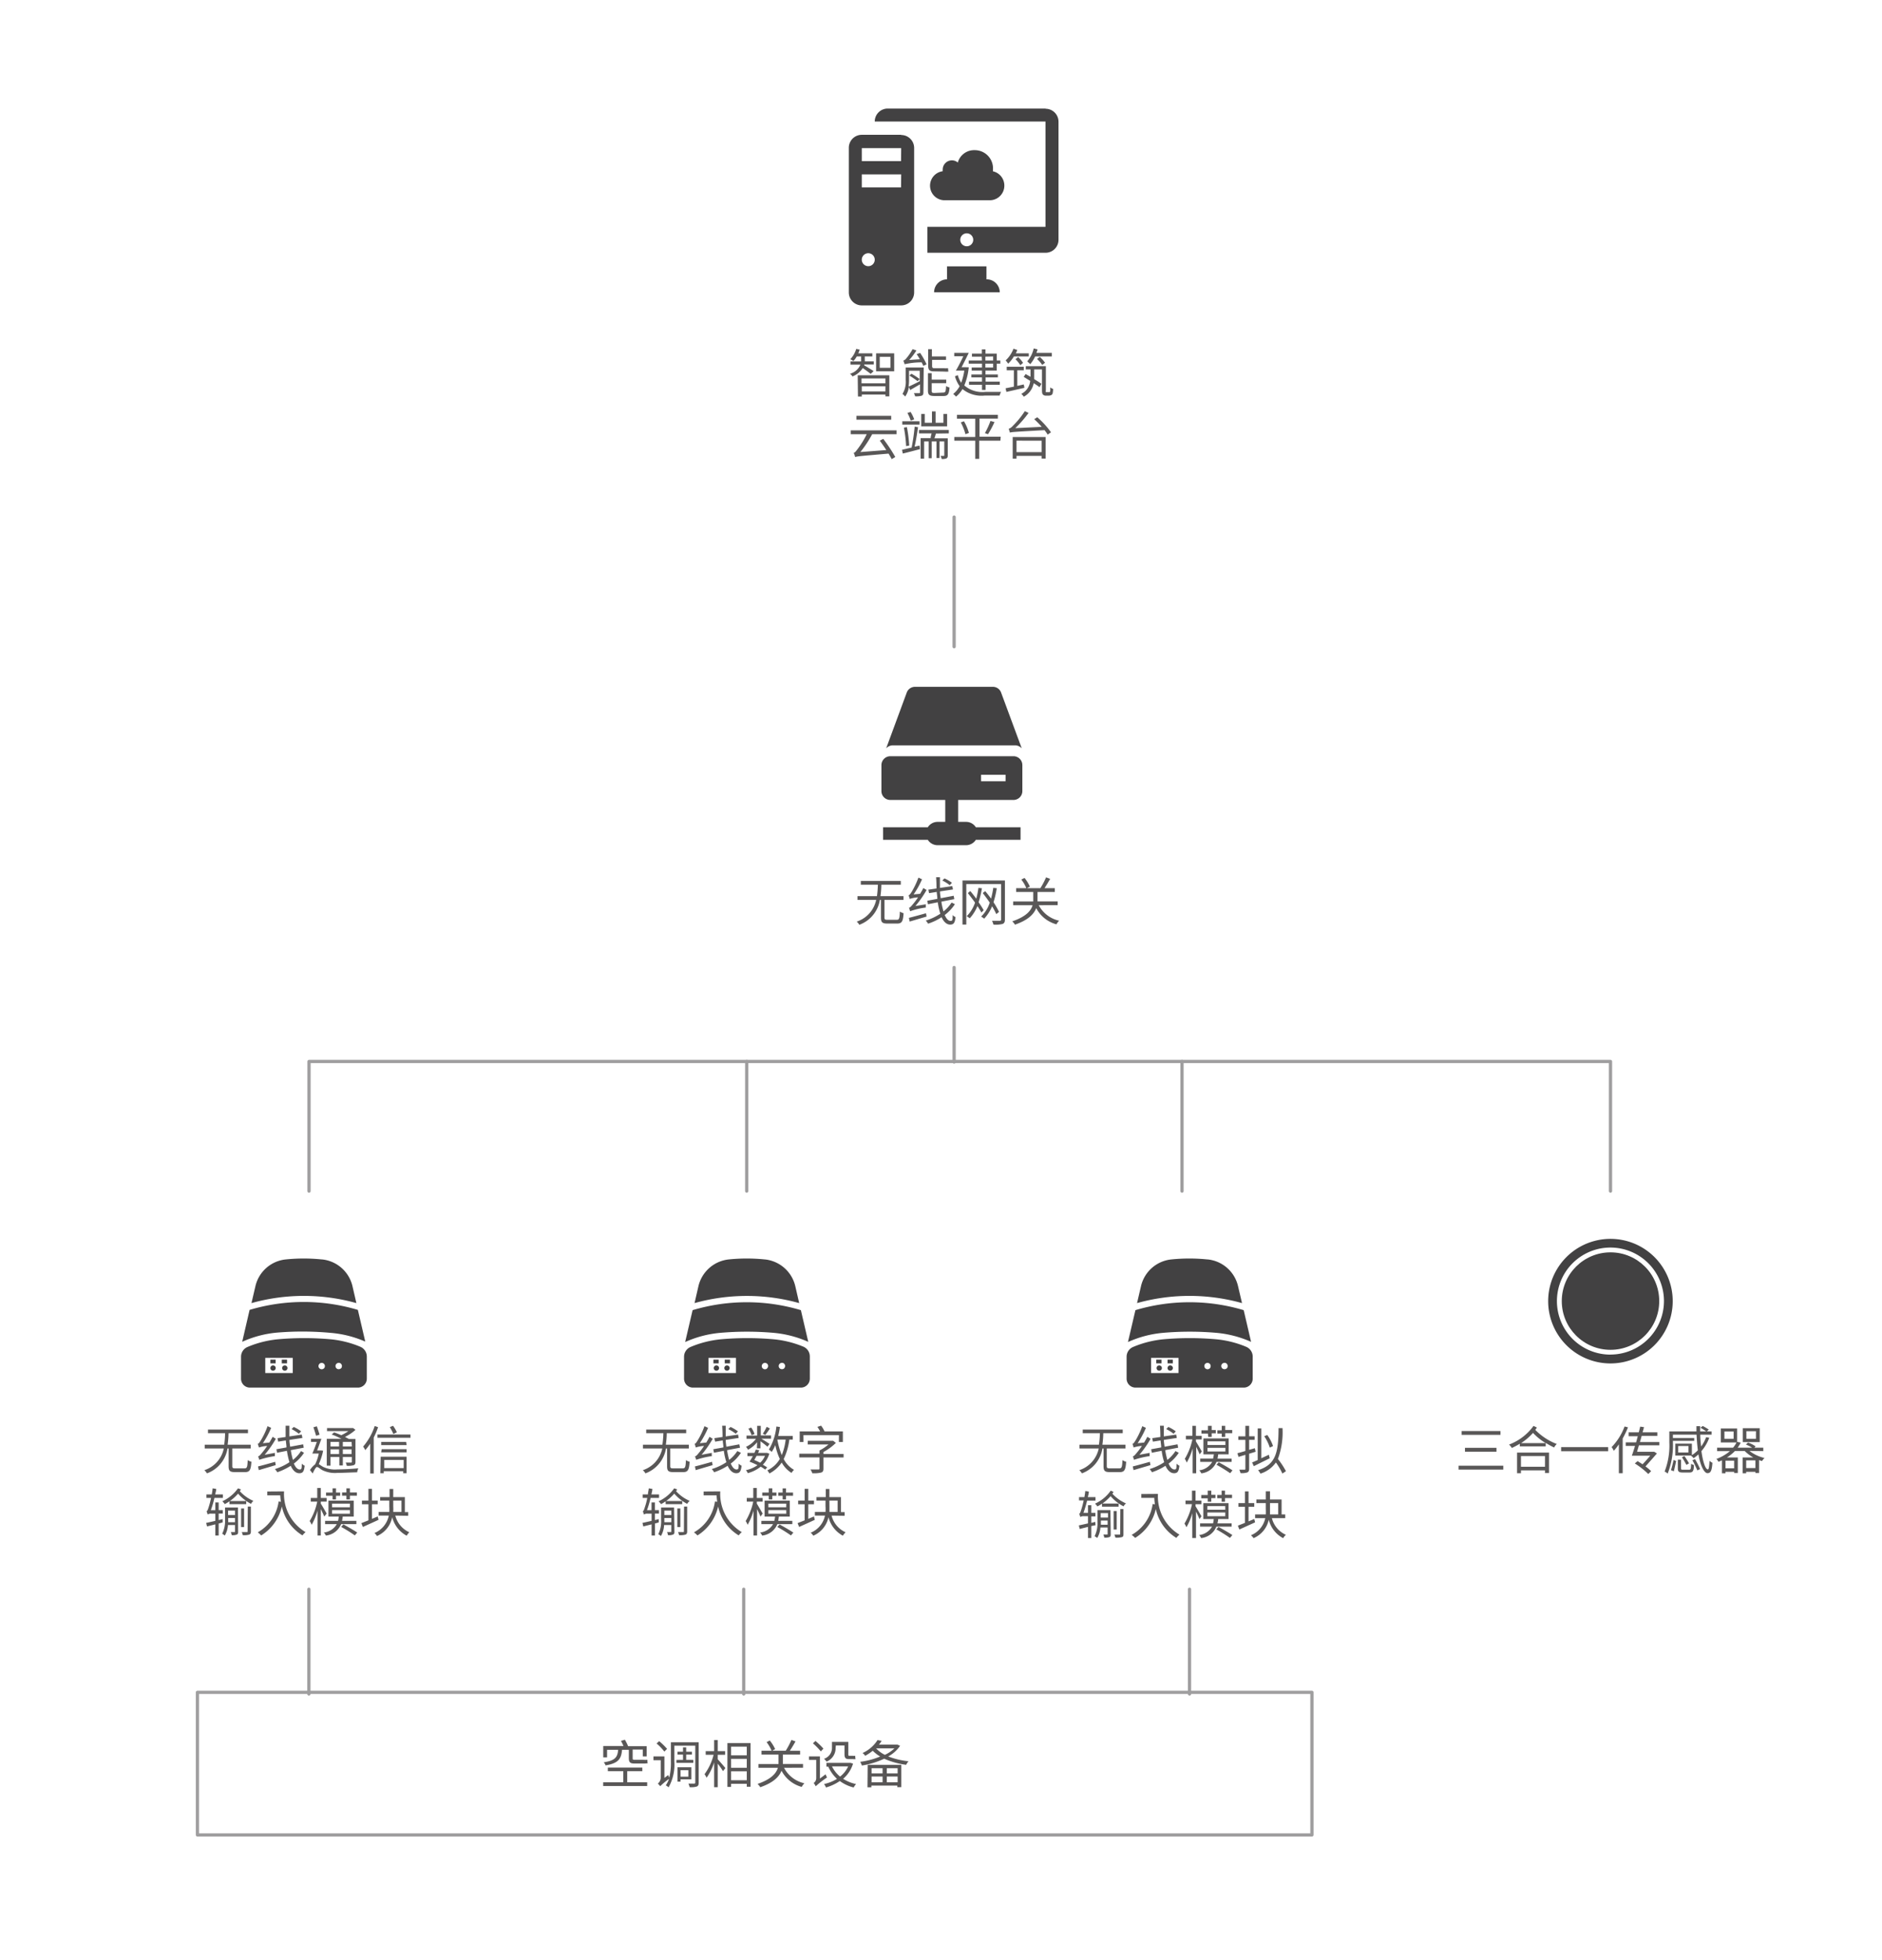 <svg xmlns="http://www.w3.org/2000/svg" viewBox="0 0 290.45 302.45"><defs><style>.cls-1,.cls-3{fill:none;}.cls-2{fill:#595757;}.cls-3{stroke:#9f9e9f;stroke-linecap:round;stroke-linejoin:round;stroke-width:0.5px;}.cls-4{fill:#424142;}</style></defs><title>轉_Smart air_setting_cn</title><g id="圖層_2" data-name="圖層 2"><g id="轉_Smart_air_setting_cn" data-name="轉_Smart air_setting_cn"><rect class="cls-1" width="290.45" height="302.45"/><path class="cls-2" d="M37.73,226.56c.39,0,.45-.18.5-1.27a1.94,1.94,0,0,0,.57.25c-.08,1.27-.26,1.6-1,1.6H36.28c-.82,0-1-.21-1-.92v-2.73h-.17a4.91,4.91,0,0,1-3.17,3.84,2.09,2.09,0,0,0-.4-.49,4.47,4.47,0,0,0,3-3.35H31.6v-.58h3a15.42,15.42,0,0,0,.14-1.77H32.1v-.57h6.17v.57h-3a13.46,13.46,0,0,1-.14,1.77h3.56v.58H35.85v2.73c0,.28.08.34.49.34Z"/><path class="cls-2" d="M42.43,224.17a4.16,4.16,0,0,0,0,.5,13.48,13.48,0,0,0-2.42.57,4.25,4.25,0,0,0-.18-.54c.17,0,.35-.22.59-.52a10.3,10.3,0,0,0,.81-1.08,4.9,4.9,0,0,0-1.27.24,4.22,4.22,0,0,0-.19-.57c.15,0,.28-.21.46-.49a11.8,11.8,0,0,0,1.06-2.23l.56.26a14.08,14.08,0,0,1-1.28,2.37l1-.1c.18-.3.35-.59.51-.89l.49.31a16,16,0,0,1-1.72,2.46Zm.12,1.89-2.61.77-.12-.57c.66-.15,1.66-.44,2.65-.71Zm4.37-1.9a6.49,6.49,0,0,1-1.57,1.66c.25.58.56.91.9.91s.3-.19.33-.9a1.36,1.36,0,0,0,.44.32c-.1.89-.28,1.16-.83,1.16s-1-.43-1.32-1.15a9.38,9.38,0,0,1-2.08,1,2.18,2.18,0,0,0-.37-.49,8.61,8.61,0,0,0,2.25-1.06,12.62,12.62,0,0,1-.39-1.76l-1.52.3-.1-.54,1.55-.28c0-.35-.07-.71-.1-1.08l-1.18.19-.1-.54,1.25-.18c0-.56,0-1.14,0-1.74h.58c0,.58,0,1.12,0,1.65l1.91-.28.1.52-2,.3c0,.37.07.72.11,1.05l2-.37.1.52-2,.38a11.51,11.51,0,0,0,.33,1.51,5.76,5.76,0,0,0,1.25-1.37Zm-.8-2.94A6.6,6.6,0,0,0,45,220.5l.33-.33a5.82,5.82,0,0,1,1.15.68Z"/><path class="cls-2" d="M49.87,223.84a9.85,9.85,0,0,1-.67,2.07c.16.08.35.24.65.41a4.19,4.19,0,0,0,2.23.4c1,0,2.32-.08,3.22-.17a2.21,2.21,0,0,0-.18.62c-.6,0-2.11.09-3.06.09a4.42,4.42,0,0,1-2.34-.44c-.32-.19-.62-.47-.8-.47s-.44.51-.67,1l-.41-.53a3.43,3.43,0,0,1,.8-.89,6.89,6.89,0,0,0,.56-1.66h-1c.22-.48.48-1.16.69-1.79H48V222H49.6c-.2.57-.45,1.24-.66,1.8h.55l.1,0Zm-1.09-2.31c-.09-.34-.27-.89-.41-1.31l.53-.15c.14.42.32.94.42,1.29ZM51,226.14h-.57V222h2.28c-.48-.23-1-.49-1.52-.66l.37-.33c.35.11.74.27,1.11.43a6.86,6.86,0,0,0,1.1-.63H50.47v-.47h3.91l.12,0,.36.28a7.07,7.07,0,0,1-1.62,1.09l.62.32h1v3.52c0,.29-.06.43-.27.52a3.2,3.2,0,0,1-1.08.09,1.48,1.48,0,0,0-.16-.49c.38,0,.72,0,.81,0s.14,0,.14-.14v-.73H52.91v1.31h-.54V224.8H51Zm0-3.66v.7h1.33v-.7Zm1.33,1.87v-.73H51v.73Zm1.93-1.87H52.91v.7H54.3Zm0,1.87v-.73H52.91v.73Z"/><path class="cls-2" d="M58.35,220.21a11,11,0,0,1-.67,1.58v5.56h-.55v-4.6a8.59,8.59,0,0,1-.76,1,2.67,2.67,0,0,0-.33-.55,9.3,9.3,0,0,0,1.79-3.18Zm5,1.13v.5H58.25v-.5Zm-4.6,3.42h4v2.55h-.53V227h-3v.31h-.52Zm4-1.79H58.83v-.49h3.85Zm-3.85.63h3.85v.49H58.83Zm.4,1.66v1.26h3v-1.26Zm1.41-4a7.22,7.22,0,0,0-.55-1.06l.5-.21a5.7,5.7,0,0,1,.59,1Z"/><path class="cls-2" d="M33.75,235.07v1.85h-.52V235.2l-1.28.32-.13-.55c.39-.07.88-.19,1.41-.31v-1.11h-.62a.89.89,0,0,0-.56.13,2.84,2.84,0,0,0-.18-.51c.13,0,.23-.29.34-.65a11.65,11.65,0,0,0,.36-1.4h-.71v-.54h.82c.06-.31.1-.62.14-.94l.55.09c0,.28-.1.56-.16.85H34.4v.54H33.09a15.3,15.3,0,0,1-.55,1.89h.69v-1.19h.52V233h.63v.54h-.63v1l.61-.15,0,.51Zm3,1.23c0,.25,0,.39-.21.48a1.79,1.79,0,0,1-.78.09,1.39,1.39,0,0,0-.14-.48h.56c.08,0,.09,0,.09-.09v-1H35.18a3.57,3.57,0,0,1-.49,1.63,1.91,1.91,0,0,0-.4-.28,4.46,4.46,0,0,0,.44-2.23V232.6h2Zm.44-6.49-.18.27a6.13,6.13,0,0,0,2.1,1.5,1.47,1.47,0,0,0-.37.46,6.91,6.91,0,0,1-2-1.58,6.84,6.84,0,0,1-1.26,1.14H38v.48H35.41v-.44a7,7,0,0,1-.72.44,2.22,2.22,0,0,0-.38-.44,6.1,6.1,0,0,0,2.42-2Zm-.92,5.06v-.65H35.22v.23c0,.14,0,.28,0,.42Zm-1.07-1.79v.68h1.07v-.68Zm2.47,2.53h-.46v-2.86h.46Zm.57-3.16h.48v3.83c0,.28-.06.42-.25.5a2.92,2.92,0,0,1-1,.09,2.46,2.46,0,0,0-.16-.48h.77c.11,0,.13,0,.13-.13Z"/><path class="cls-2" d="M43.84,230.11a6.83,6.83,0,0,0,3.32,6.29,2.53,2.53,0,0,0-.48.5,6.89,6.89,0,0,1-3.18-4.46,7.1,7.1,0,0,1-3.19,4.47,4.16,4.16,0,0,0-.53-.48A6.45,6.45,0,0,0,43,231.67l.36.05a10.19,10.19,0,0,1-.11-1h-2v-.59Z"/><path class="cls-2" d="M50.05,234c-.11-.26-.33-.75-.54-1.16v4.08H49v-3.83a9.89,9.89,0,0,1-.9,2.18,2.67,2.67,0,0,0-.31-.58,9.3,9.3,0,0,0,1.17-3h-1v-.56h1v-1.54h.55v1.54h.9v.56h-.9V232c.21.32.77,1.29.9,1.53Zm2.6,1.16a2.88,2.88,0,0,1-2.36,1.77,1.42,1.42,0,0,0-.31-.47,2.64,2.64,0,0,0,2-1.3H50.17v-.5h2a4.33,4.33,0,0,0,.11-.66H50.69v-2.46h3.9V234h-1.7a6.53,6.53,0,0,1-.1.66H55v.5Zm-1.33-4.37h-1v-.5h1v-.65h.54v.65h.64v.5h-.64v.56h-.54Zm-.07,1.77H54V232H51.25Zm0,1H54V233H51.25ZM53,235.21c.69.37,1.64.92,2.13,1.25l-.37.44a23.46,23.46,0,0,0-2.11-1.31Zm.46-4.43h-.67v-.5h.67v-.64H54v.64h1.08v.5H54v.57h-.54Z"/><path class="cls-2" d="M58.42,234.5c-.83.39-1.73.79-2.42,1.1l-.23-.59,1.09-.43V232.1h-1v-.57h1v-1.81h.55v1.81h.88v.57h-.88v2.25l.88-.37Zm2.59-.65a3.86,3.86,0,0,0,2.16,2.57,3,3,0,0,0-.41.53,4.48,4.48,0,0,1-2.23-2.86A4,4,0,0,1,58.18,237a1.6,1.6,0,0,0-.4-.46A3.69,3.69,0,0,0,60,233.85H58.43v-.57h1.65a8.19,8.19,0,0,0,0-.87v-.88H58.67V231h1.45v-1.26h.57V231h1.79v2.31H63v.57Zm-.32-1.44a8.19,8.19,0,0,1,0,.87h1.27v-1.75H60.69Z"/><path class="cls-2" d="M105.35,226.56c.4,0,.46-.18.51-1.27a1.83,1.83,0,0,0,.57.25c-.08,1.27-.27,1.6-1,1.6h-1.48c-.83,0-1-.21-1-.92v-2.73h-.17a4.94,4.94,0,0,1-3.17,3.84,2.09,2.09,0,0,0-.4-.49,4.5,4.5,0,0,0,3-3.35H99.23v-.58h3a15.46,15.46,0,0,0,.15-1.77H99.73v-.57h6.17v.57h-3c0,.57-.06,1.18-.14,1.77h3.55v.58h-2.87v2.73c0,.28.08.34.48.34Z"/><path class="cls-2" d="M109.86,224.17a2.09,2.09,0,0,0,0,.5,13.48,13.48,0,0,0-2.42.57,3.21,3.21,0,0,0-.19-.54c.17,0,.36-.22.6-.52a9.29,9.29,0,0,0,.8-1.08,4.9,4.9,0,0,0-1.27.24,4.09,4.09,0,0,0-.18-.57c.14,0,.28-.21.45-.49a11.66,11.66,0,0,0,1.07-2.23l.56.26a14.83,14.83,0,0,1-1.28,2.37l1-.1c.18-.3.35-.59.5-.89l.5.31a17.57,17.57,0,0,1-1.72,2.46Zm.12,1.89-2.61.77-.12-.57c.65-.15,1.66-.44,2.64-.71Zm4.37-1.9a6.49,6.49,0,0,1-1.57,1.66c.25.58.55.91.89.91s.31-.19.34-.9a1.26,1.26,0,0,0,.44.32c-.1.89-.29,1.16-.83,1.16s-1-.43-1.32-1.15a9.24,9.24,0,0,1-2.09,1,1.92,1.92,0,0,0-.37-.49,8.53,8.53,0,0,0,2.26-1.06,10.28,10.28,0,0,1-.39-1.76l-1.52.3-.11-.54,1.56-.28c0-.35-.08-.71-.1-1.08l-1.18.19-.11-.54,1.26-.18q0-.84-.06-1.74H112c0,.58,0,1.12,0,1.65l1.91-.28.09.52-2,.3c0,.37.06.72.1,1.05l2-.37.11.52-2,.38a13.56,13.56,0,0,0,.32,1.51,5.6,5.6,0,0,0,1.26-1.37Zm-.8-2.94a6.72,6.72,0,0,0-1.15-.72l.34-.33a6.13,6.13,0,0,1,1.15.68Z"/><path class="cls-2" d="M116.85,222.52a4.91,4.91,0,0,1-1.4,1.17,2.65,2.65,0,0,0-.32-.45,4.07,4.07,0,0,0,1.54-1.24h-1.46v-.5h1.64V220h.56v1.48H119v.5h-1.51c.4.23,1.09.68,1.27.81l-.32.43c-.2-.18-.69-.57-1.07-.84v1.09h-.56Zm1.24,4.23a5.52,5.52,0,0,0-.69-.45,5.37,5.37,0,0,1-2,1,1.58,1.58,0,0,0-.28-.46,4.82,4.82,0,0,0,1.78-.77,13.26,13.26,0,0,0-1.23-.55,6.58,6.58,0,0,0,.51-.85h-.83v-.5h1.08a3.66,3.66,0,0,0,.21-.51l.53.1c-.06.13-.11.27-.17.41h1.3l.09,0,.34.13a4.27,4.27,0,0,1-1,1.7c.25.14.49.29.67.41ZM116,221.44a4.43,4.43,0,0,0-.5-1l.43-.18a3.84,3.84,0,0,1,.52,1Zm.76,3.19c-.12.23-.24.45-.35.64.3.12.62.28.91.42a3.11,3.11,0,0,0,.74-1.06Zm2.06-4.23a10.5,10.5,0,0,1-.71,1l-.39-.18a6.64,6.64,0,0,0,.6-1.07Zm3,1.72a9.77,9.77,0,0,1-.87,3,4.08,4.08,0,0,0,1.59,1.67,2.5,2.5,0,0,0-.39.47,4.39,4.39,0,0,1-1.51-1.6,5.21,5.21,0,0,1-1.9,1.69,2.67,2.67,0,0,0-.32-.48,4.41,4.41,0,0,0,1.93-1.76,9.77,9.77,0,0,1-.7-2.14,6.07,6.07,0,0,1-.55,1.05,3.13,3.13,0,0,0-.44-.36,8.59,8.59,0,0,0,1.16-3.56l.55.08c-.07.47-.16.94-.27,1.38h2.25v.56Zm-1.85,0a11.73,11.73,0,0,0,.68,2.39,9,9,0,0,0,.6-2.39Z"/><path class="cls-2" d="M130.19,224.88h-3.11v1.71c0,.36-.08.53-.36.62a4.68,4.68,0,0,1-1.36.1,2.38,2.38,0,0,0-.28-.58c.55,0,1.06,0,1.2,0s.19,0,.19-.15v-1.71h-3.12v-.57h3.12v-.5a6.62,6.62,0,0,0,1.39-.93h-3.2v-.56h3.8l.13,0,.41.32a8.43,8.43,0,0,1-1.92,1.41v.3h3.11ZM124,222.49h-.58v-1.63h3.15a6.17,6.17,0,0,0-.42-.7l.57-.19a4.17,4.17,0,0,1,.53.89h2.83v1.63h-.61v-1.06H124Z"/><path class="cls-2" d="M101.08,235.07v1.85h-.52V235.2l-1.28.32-.13-.55c.38-.07.87-.19,1.41-.31v-1.11h-.63a.94.94,0,0,0-.56.13,2.77,2.77,0,0,0-.17-.51c.13,0,.22-.29.33-.65a8.69,8.69,0,0,0,.36-1.4h-.71v-.54H100c0-.31.1-.62.13-.94l.55.09c0,.28-.09.56-.15.85h1.18v.54h-1.3a17.19,17.19,0,0,1-.56,1.89h.7v-1.19h.52V233h.63v.54h-.63v1l.6-.15,0,.51Zm3,1.23c0,.25,0,.39-.22.48a1.74,1.74,0,0,1-.77.09,1.41,1.41,0,0,0-.15-.48h.56c.08,0,.1,0,.1-.09v-1h-1.11A3.7,3.7,0,0,1,102,237a2,2,0,0,0-.41-.28,4.36,4.36,0,0,0,.44-2.23V232.6h2Zm.44-6.49c-.06.08-.12.18-.18.27a6.13,6.13,0,0,0,2.1,1.5,1.38,1.38,0,0,0-.38.46,6.74,6.74,0,0,1-2-1.58,7.18,7.18,0,0,1-1.26,1.14h2.49v.48h-2.56v-.44a5.93,5.93,0,0,1-.71.44,3.16,3.16,0,0,0-.38-.44,6,6,0,0,0,2.41-2Zm-.92,5.06v-.65h-1.07v.23c0,.14,0,.28,0,.42Zm-1.07-1.79v.68h1.07v-.68Zm2.47,2.53h-.47v-2.86H105Zm.57-3.16h.48v3.83c0,.28-.06.42-.25.5a3,3,0,0,1-1,.09,1.93,1.93,0,0,0-.16-.48h.78c.1,0,.13,0,.13-.13Z"/><path class="cls-2" d="M111.16,230.11a6.85,6.85,0,0,0,3.32,6.29,3.27,3.27,0,0,0-.48.5,6.9,6.9,0,0,1-3.17-4.46,7.1,7.1,0,0,1-3.19,4.47,4.28,4.28,0,0,0-.54-.48,6.46,6.46,0,0,0,3.24-4.76l.35.05a10,10,0,0,1-.1-1h-2v-.59Z"/><path class="cls-2" d="M117.37,234c-.1-.26-.33-.75-.53-1.16v4.08h-.55v-3.83a9.41,9.41,0,0,1-.91,2.18,2.65,2.65,0,0,0-.3-.58,9.79,9.79,0,0,0,1.17-3h-1v-.56h1v-1.54h.55v1.54h.89v.56h-.89V232c.2.32.76,1.29.9,1.53Zm2.6,1.16a2.85,2.85,0,0,1-2.35,1.77,1.6,1.6,0,0,0-.31-.47,2.66,2.66,0,0,0,2-1.3H117.5v-.5h2a6,6,0,0,0,.12-.66H118v-2.46h3.89V234h-1.69a6.53,6.53,0,0,1-.1.66h2.18v.5Zm-1.33-4.37h-1v-.5h1v-.65h.55v.65h.64v.5h-.64v.56h-.55Zm-.06,1.77h2.76V232h-2.76Zm0,1h2.76V233h-2.76Zm1.74,1.66c.69.37,1.63.92,2.12,1.25l-.37.44a22.12,22.12,0,0,0-2.11-1.31Zm.46-4.43h-.67v-.5h.67v-.64h.53v.64h1.08v.5h-1.08v.57h-.53Z"/><path class="cls-2" d="M125.75,234.5c-.83.39-1.74.79-2.42,1.1l-.24-.59,1.09-.43V232.1h-1v-.57h1v-1.81h.56v1.81h.88v.57h-.88v2.25l.88-.37Zm2.59-.65a3.83,3.83,0,0,0,2.16,2.57,3.06,3.06,0,0,0-.42.53,4.5,4.5,0,0,1-2.22-2.86,4,4,0,0,1-2.35,2.86,1.6,1.6,0,0,0-.4-.46,3.65,3.65,0,0,0,2.21-2.64h-1.56v-.57h1.64a6.19,6.19,0,0,0,0-.87v-.88H126V231h1.44v-1.26H128V231h1.79v2.31h.56v.57Zm-.33-1.44q0,.45,0,.87h1.26v-1.75H128Z"/><path class="cls-2" d="M232,226.15v.6H225.1v-.6Zm-.43-5.35v.59h-6v-.59Zm-.62,2.59v.6h-4.86v-.6Z"/><path class="cls-2" d="M237.19,220.26c-.08.13-.16.24-.25.36a9.23,9.23,0,0,0,3.32,2.18,1.8,1.8,0,0,0-.41.54,12.39,12.39,0,0,1-1.3-.71v.54h-4v-.41a10.35,10.35,0,0,1-1.23.65,2.29,2.29,0,0,0-.43-.52,8.25,8.25,0,0,0,3.78-2.88Zm-3.06,3.87h4.93v3.15h-.62v-.41h-3.71v.44h-.6Zm.6.53v1.65h3.71v-1.65Zm3.81-2a9.34,9.34,0,0,1-1.95-1.57,9.25,9.25,0,0,1-1.83,1.57Z"/><path class="cls-2" d="M248.19,223.28v.64h-7.26v-.64Z"/><path class="cls-2" d="M251.25,220.23a14.23,14.23,0,0,1-.82,1.72v5.36h-.59v-4.46a8.42,8.42,0,0,1-.78,1,3.42,3.42,0,0,0-.34-.57,9.09,9.09,0,0,0,2-3.18Zm1.69,2.77c-.11.34-.2.67-.29,1h2.56l.09,0,.41.26c-.48.56-1.15,1.31-1.76,2a7.2,7.2,0,0,1,.87.73l-.44.44a12.25,12.25,0,0,0-2.08-1.63l.43-.36.77.49c.41-.44.84-.91,1.18-1.32h-2.84c.15-.41.32-.94.49-1.51H250.9v-.55h1.6c.09-.31.17-.64.26-.95h-1.41V221h1.56c.08-.3.16-.6.22-.88l.59.08c-.06.25-.14.53-.22.8h2.28v.55h-2.42c-.09.32-.17.64-.27.95h3V223Z"/><path class="cls-2" d="M263.79,221.84a6.59,6.59,0,0,1-1.21,2.06c.24,1.69.62,2.82,1,2.82.13,0,.21-.41.25-1.33a1.65,1.65,0,0,0,.45.31c-.09,1.22-.26,1.6-.77,1.6s-1.1-1.18-1.39-2.9a6,6,0,0,1-.74.59,3.38,3.38,0,0,0-.43-.41l.06,0h-2.46v-1.83h2.56v1.77a5.85,5.85,0,0,0,.92-.74c-.09-.76-.16-1.57-.2-2.42h-3.65v.51h3.29v.44h-3.29v.24a11.88,11.88,0,0,1-.81,4.82,1.63,1.63,0,0,0-.47-.32,11,11,0,0,0,.73-4.5v-1.69h4.18c0-.26,0-.54,0-.81h.58c0,.27,0,.55,0,.81h.94c-.22-.16-.6-.4-.9-.57l.35-.27a7.78,7.78,0,0,1,.94.56l-.32.28h.75v.5h-1.75c0,.64.07,1.26.14,1.83a6.22,6.22,0,0,0,.77-1.44Zm-5.91,5a14.45,14.45,0,0,0,.4-1.57l.4.15c-.09.44-.24,1.14-.36,1.59Zm2.8-.07c.24,0,.29-.11.31-.92a1.18,1.18,0,0,0,.43.19c0,.94-.19,1.16-.68,1.16h-1.05c-.59,0-.75-.14-.75-.65v-1.33h.49v1.33c0,.19.05.22.32.22Zm-.1-3.66H259v1h1.57Zm-.32,2.91a13.11,13.11,0,0,0-.69-1.18l.39-.18a12.48,12.48,0,0,1,.71,1.13Zm1.34-.88a15.94,15.94,0,0,1,.78,1.53l-.43.2a16.92,16.92,0,0,0-.76-1.57Z"/><path class="cls-2" d="M270,223.87a6,6,0,0,0,2.31,1.09,2.32,2.32,0,0,0-.37.47,4.11,4.11,0,0,1-.46-.15v2h-.57v-.19h-1.42v.23h-.55v-2.44h1.65a6,6,0,0,1-1.33-1h-1.5a6.48,6.48,0,0,1-1.25,1h1.69v2.4h-.57v-.19h-1.33v.23h-.55v-2c-.18.08-.35.16-.54.23a1.38,1.38,0,0,0-.32-.44,6.93,6.93,0,0,0,2.09-1.21H265v-.53h2.46a3.57,3.57,0,0,0,.54-.81h-2.43v-2.15h2.52v2.06l.56.12a5.48,5.48,0,0,1-.48.78h2.23a4.7,4.7,0,0,0-.95-.48l.32-.31a4.27,4.27,0,0,1,1.17.59l-.19.2h1.38v.53Zm-2.45-3h-1.42V222h1.42Zm.08,4.5h-1.33v1.18h1.33Zm3.95-2.86h-2.61v-2.15h2.61Zm-.67,4v-1.18h-1.42v1.18Zm.09-5.68h-1.48V222H271Z"/><path class="cls-2" d="M96.8,275h3.08v.57H93.09V275h3.1v-1.71H93.81v-.56h5.32v.56H96.8Zm-3.11-3.85H93.1V269.4h3.12a6.45,6.45,0,0,0-.39-.79l.61-.18a8.15,8.15,0,0,1,.5,1H99.8V271h-.6v-1.05H97.64v1.28c0,.22,0,.3.26.3h1.37a4.31,4.31,0,0,0,.64,0c0,.16,0,.39.06.52a3.09,3.09,0,0,1-.67.05H97.89c-.66,0-.84-.21-.84-.84v-1.27H96c-.12,1.41-.57,2.07-2.54,2.4a1.67,1.67,0,0,0-.28-.48c1.76-.26,2.12-.78,2.22-1.92H93.69Z"/><path class="cls-2" d="M107.83,275.06c0,.33-.07.49-.28.59a3.06,3.06,0,0,1-1.12.1,2.4,2.4,0,0,0-.19-.55c.41,0,.79,0,.9,0s.16-.05.16-.17v-5.68h-3.23v2.43a7.14,7.14,0,0,1-.89,4,1.8,1.8,0,0,0-.43-.31,4.34,4.34,0,0,0,.5-1,11.4,11.4,0,0,0-1.36,1.13,2.83,2.83,0,0,0-.37-.4,1.17,1.17,0,0,0,.45-.86v-2.75h-1.12V271h1.69v3.32l.58-.44a4.34,4.34,0,0,0,.17.4,9.57,9.57,0,0,0,.25-2.46v-3h4.29Zm-5.3-4.8a8.09,8.09,0,0,0-1.2-1.25l.4-.36a10,10,0,0,1,1.22,1.19Zm2.88,1.28v-.82h-.85v-.44h.85v-.67h.49v.67h.89v.44h-.89v.82H107V272h-2.61v-.45Zm-.38,3v.36h-.47v-2.22h2.14v1.86Zm0-1.41v1h1.21v-1Z"/><path class="cls-2" d="M110.77,271.45c.29.3,1,1.13,1.18,1.35l-.37.48a10.18,10.18,0,0,0-.81-1.15v3.63h-.56v-3.82a8.57,8.57,0,0,1-1.16,2.35,3.2,3.2,0,0,0-.32-.54,8.49,8.49,0,0,0,1.4-3h-1.22v-.56h1.3v-1.71h.56v1.71h1.14v.56h-1.14Zm5.06-2.51v6.75h-.58v-.46h-2.42v.48h-.57v-6.77Zm-3,.56v1.34h2.42V269.5Zm0,3.26h2.42v-1.38h-2.42Zm2.42,1.92V273.3h-2.42v1.38Z"/><path class="cls-2" d="M121,272.76a4.69,4.69,0,0,0,3.14,2.39,2.44,2.44,0,0,0-.41.56,5,5,0,0,1-3.12-2.5c-.36.92-1.23,1.84-3.28,2.55a2.14,2.14,0,0,0-.42-.51c2.12-.73,2.88-1.63,3.14-2.49h-3v-.58h3.1c0-.16,0-.3,0-.46v-1h-2.63v-.59h3.74a11.61,11.61,0,0,0,.88-1.67l.63.23c-.26.47-.58,1-.87,1.44h1.58v.59h-2.66v1c0,.15,0,.3,0,.45h3.11v.58Zm-2.2-4.21a6.08,6.08,0,0,1,.83,1.33l-.53.29a6.14,6.14,0,0,0-.79-1.37Z"/><path class="cls-2" d="M127.42,273.76a2.48,2.48,0,0,0,.22.49,14.54,14.54,0,0,0-1.75,1.36,2.23,2.23,0,0,0-.32-.5.89.89,0,0,0,.4-.72v-2.85h-1.12V271h1.69v3.42Zm-.74-3.53a10.83,10.83,0,0,0-1.22-1.25l.39-.36a10.87,10.87,0,0,1,1.23,1.18Zm2.28-.58a2.24,2.24,0,0,1-1.4,2.16,2,2,0,0,0-.39-.44,1.76,1.76,0,0,0,1.23-1.73v-.88h2.52v1.85c0,.23,0,.3.15.3h.55a2.1,2.1,0,0,0,.37,0c0,.15,0,.37.06.51a1.66,1.66,0,0,1-.42,0H131c-.55,0-.67-.23-.67-.82v-1.28H129Zm2.69,2.47a5,5,0,0,1-1.53,2.34,6,6,0,0,0,2,.81,2,2,0,0,0-.37.53,6,6,0,0,1-2.14-1,7.39,7.39,0,0,1-2.14,1,1.65,1.65,0,0,0-.3-.53,6.39,6.39,0,0,0,2-.8,5.8,5.8,0,0,1-1.34-1.88l.12,0h-.41V272h3.63l.1,0Zm-3.25.42a4.66,4.66,0,0,0,1.25,1.58,4.31,4.31,0,0,0,1.25-1.58Z"/><path class="cls-2" d="M138.91,269.37a5.21,5.21,0,0,1-1.83,1.64,11.87,11.87,0,0,0,3.13.74,2.27,2.27,0,0,0-.36.55,12.15,12.15,0,0,1-3.39-.94,12.85,12.85,0,0,1-3.45,1.05,2.27,2.27,0,0,0-.26-.57,12.07,12.07,0,0,0,3.09-.82,5.68,5.68,0,0,1-1.15-.89,7,7,0,0,1-1.17.78,1.65,1.65,0,0,0-.4-.43,5.3,5.3,0,0,0,2.31-2l.63.12a3.69,3.69,0,0,1-.41.59h2.77l.1,0Zm-5,2.93h5.19v3.45h-.62v-.24h-4v.26h-.6Zm.6.53v.8h1.7v-.8Zm1.7,2.16v-.88h-1.7V275Zm-1-5.23a4.5,4.5,0,0,0,1.35,1,5.35,5.35,0,0,0,1.48-1h-2.75Zm3.32,3.07h-1.67v.8h1.67Zm0,2.16v-.88h-1.67V275Z"/><path class="cls-2" d="M172.73,226.56c.39,0,.45-.18.5-1.27a1.94,1.94,0,0,0,.57.25c-.08,1.27-.27,1.6-1,1.6h-1.49c-.82,0-1-.21-1-.92v-2.73h-.17a4.94,4.94,0,0,1-3.17,3.84,2.09,2.09,0,0,0-.4-.49,4.49,4.49,0,0,0,3-3.35H166.6v-.58h3a15.46,15.46,0,0,0,.15-1.77H167.1v-.57h6.17v.57h-3a13.46,13.46,0,0,1-.14,1.77h3.56v.58h-2.88v2.73c0,.28.08.34.48.34Z"/><path class="cls-2" d="M177.43,224.17a4.16,4.16,0,0,0,0,.5,13.48,13.48,0,0,0-2.42.57,4.25,4.25,0,0,0-.18-.54c.16,0,.35-.22.59-.52a10.3,10.3,0,0,0,.81-1.08,5.07,5.07,0,0,0-1.28.24,4.09,4.09,0,0,0-.18-.57c.14,0,.28-.21.46-.49a12.47,12.47,0,0,0,1.06-2.23l.56.26a14.08,14.08,0,0,1-1.28,2.37l1-.1c.18-.3.35-.59.5-.89l.5.31a16,16,0,0,1-1.72,2.46Zm.12,1.89-2.61.77-.12-.57c.65-.15,1.66-.44,2.64-.71Zm4.37-1.9a6.49,6.49,0,0,1-1.57,1.66c.25.58.55.91.9.91s.3-.19.33-.9a1.36,1.36,0,0,0,.44.32c-.1.89-.29,1.16-.83,1.16s-1-.43-1.32-1.15a9.24,9.24,0,0,1-2.09,1,2.13,2.13,0,0,0-.36-.49,8.61,8.61,0,0,0,2.25-1.06,10.28,10.28,0,0,1-.39-1.76l-1.52.3-.1-.54,1.55-.28c0-.35-.07-.71-.1-1.08l-1.18.19-.11-.54,1.26-.18q0-.84-.06-1.74h.59c0,.58,0,1.12,0,1.65l1.91-.28.1.52-2,.3c0,.37.07.72.11,1.05l2-.37.1.52-2,.38a11.51,11.51,0,0,0,.33,1.51,5.76,5.76,0,0,0,1.25-1.37Zm-.8-2.94a6.6,6.6,0,0,0-1.14-.72l.33-.33a6.13,6.13,0,0,1,1.15.68Z"/><path class="cls-2" d="M185.15,224.4c-.11-.26-.33-.75-.54-1.16v4.08h-.55v-3.83a9.41,9.41,0,0,1-.91,2.18,2.65,2.65,0,0,0-.3-.58,9.54,9.54,0,0,0,1.17-3h-1v-.56h1V220h.55v1.54h.89v.56h-.89v.32c.21.32.77,1.29.9,1.53Zm2.59,1.16a2.85,2.85,0,0,1-2.35,1.77,1.42,1.42,0,0,0-.31-.47,2.66,2.66,0,0,0,2-1.3h-1.85v-.5h2c0-.2.08-.43.11-.66h-1.62v-2.46h3.9v2.46H188a6.53,6.53,0,0,1-.1.66h2.18v.5Zm-1.32-4.37h-1v-.5h1V220H187v.65h.64v.5H187v.56h-.54Zm-.07,1.77h2.76v-.57h-2.76Zm0,1h2.76v-.57h-2.76Zm1.74,1.66c.69.37,1.64.92,2.12,1.25l-.36.44c-.48-.35-1.41-.92-2.11-1.31Zm.46-4.43h-.67v-.5h.67V220h.54v.64h1.08v.5h-1.08v.57h-.54Z"/><path class="cls-2" d="M193.78,224l-1,.3v2.31c0,.33-.08.48-.29.58a2.72,2.72,0,0,1-1.05.1,2,2,0,0,0-.18-.53h.79c.1,0,.15,0,.15-.15v-2.14l-1.06.32-.17-.57c.34-.08.77-.2,1.23-.34v-1.71h-1.09v-.55h1.09V220h.58v1.61h.85v.55h-.85v1.54l.88-.25Zm2.18,1-2.46,1.22-.26-.57.86-.37V220.4h.56V225l1.16-.54Zm1.95,2.36a9.79,9.79,0,0,0-1-1.71,4.58,4.58,0,0,1-2.38,1.72,3.2,3.2,0,0,0-.37-.53c2.76-.88,3.14-2.74,3.16-6.49h.61a11.82,11.82,0,0,1-.71,4.76,11.85,11.85,0,0,1,1.24,1.89Zm-1.94-4a6.92,6.92,0,0,0-.86-1.76l.47-.19a6.39,6.39,0,0,1,.89,1.71Z"/><path class="cls-2" d="M168.42,235.46v1.85h-.51v-1.72l-1.28.32-.13-.55c.38-.07.87-.19,1.41-.31v-1.11h-.63a1,1,0,0,0-.56.12,3,3,0,0,0-.17-.5c.12,0,.22-.3.33-.65a12.21,12.21,0,0,0,.36-1.4h-.71V231h.82c.06-.31.11-.62.14-.94l.55.08c0,.28-.09.57-.15.86h1.18v.54h-1.3a17.19,17.19,0,0,1-.56,1.89h.7v-1.19h.51v1.19h.64v.54h-.64v1l.61-.15.05.51Zm3,1.23c0,.25,0,.39-.22.48a2,2,0,0,1-.78.08,1.53,1.53,0,0,0-.14-.48h.56c.08,0,.1,0,.1-.09v-1h-1.11a3.75,3.75,0,0,1-.49,1.62,2.42,2.42,0,0,0-.41-.27,4.46,4.46,0,0,0,.44-2.23V233h2Zm.44-6.49-.19.27a6.17,6.17,0,0,0,2.11,1.5,1.35,1.35,0,0,0-.38.45,6.56,6.56,0,0,1-2-1.57,7.28,7.28,0,0,1-1.27,1.14h2.5v.48h-2.56V232a4.8,4.8,0,0,1-.71.43A3.1,3.1,0,0,0,169,232a5.91,5.91,0,0,0,2.42-2Zm-.92,5.06v-.65H169.9v.23c0,.14,0,.28,0,.42Zm-1.07-1.79v.68H171v-.68Zm2.47,2.53h-.47v-2.86h.47Zm.56-3.16h.48v3.83c0,.28,0,.42-.24.5a3.1,3.1,0,0,1-1,.08,2,2,0,0,0-.16-.47h.78c.1,0,.12,0,.12-.13Z"/><path class="cls-2" d="M178.71,230.5a6.85,6.85,0,0,0,3.32,6.29,2.53,2.53,0,0,0-.48.5,6.92,6.92,0,0,1-3.17-4.46,7.09,7.09,0,0,1-3.19,4.46,5.06,5.06,0,0,0-.54-.47,6.46,6.46,0,0,0,3.24-4.76l.35.05a8.14,8.14,0,0,1-.1-1h-2v-.59Z"/><path class="cls-2" d="M185.12,234.39c-.1-.26-.33-.75-.54-1.16v4.08H184v-3.83a8.75,8.75,0,0,1-.9,2.17,2.81,2.81,0,0,0-.3-.57,9.61,9.61,0,0,0,1.16-3h-1v-.56h1V230h.55v1.53h.9v.56h-.9v.32c.21.32.77,1.3.91,1.54Zm2.6,1.16a2.86,2.86,0,0,1-2.35,1.77,1.6,1.6,0,0,0-.31-.47,2.68,2.68,0,0,0,2-1.3h-1.85v-.5h2a4.46,4.46,0,0,0,.11-.67h-1.61v-2.45h3.89v2.45H188c0,.23-.07.46-.11.67h2.19v.5Zm-1.33-4.37h-1v-.51h1V230h.55v.64h.64v.51h-.64v.56h-.55Zm-.06,1.76h2.76v-.56h-2.76Zm0,1h2.76v-.57h-2.76Zm1.73,1.66c.7.37,1.64.92,2.13,1.25l-.37.44a23.36,23.36,0,0,0-2.11-1.32Zm.47-4.43h-.67v-.51h.67V230h.53v.63h1.08v.51h-1.08v.57h-.53Z"/><path class="cls-2" d="M193.7,234.89l-2.43,1.1-.23-.59,1.09-.43v-2.48h-1v-.57h1v-1.81h.56v1.81h.88v.57h-.88v2.25l.88-.37Zm2.59-.65a3.83,3.83,0,0,0,2.16,2.57,2.34,2.34,0,0,0-.42.52,4.39,4.39,0,0,1-2.22-2.85,4,4,0,0,1-2.35,2.85,1.9,1.9,0,0,0-.4-.45,3.68,3.68,0,0,0,2.21-2.64H193.7v-.57h1.65a8.31,8.31,0,0,0,0-.87v-.88h-1.45v-.56h1.45V230.1H196v1.26h1.79v2.31h.56v.57ZM196,232.8c0,.3,0,.58,0,.87h1.26v-1.75H196Z"/><line class="cls-3" x1="115.24" y1="163.78" x2="115.24" y2="183.78"/><line class="cls-3" x1="147.25" y1="79.78" x2="147.25" y2="99.78"/><line class="cls-3" x1="147.25" y1="149.28" x2="147.25" y2="163.87"/><line class="cls-3" x1="182.42" y1="163.78" x2="182.42" y2="183.78"/><line class="cls-3" x1="183.58" y1="245.21" x2="183.58" y2="261.37"/><line class="cls-3" x1="114.78" y1="245.21" x2="114.78" y2="261.37"/><line class="cls-3" x1="47.67" y1="245.21" x2="47.67" y2="261.37"/><rect class="cls-3" x="30.47" y="261.12" width="172" height="22"/><circle class="cls-4" cx="248.55" cy="200.75" r="7.52"/><path class="cls-4" d="M248.55,191.15a9.61,9.61,0,1,0,9.6,9.6A9.6,9.6,0,0,0,248.55,191.15Zm0,17.86a8.26,8.26,0,1,1,8.25-8.26A8.26,8.26,0,0,1,248.55,209Z"/><path class="cls-2" d="M134.37,57.69c-.23-.2-.82-.62-1.22-.9a3.33,3.33,0,0,1-1.59,1.29,1.34,1.34,0,0,0-.38-.41,2.46,2.46,0,0,0,1.61-1.41h-1.54v-.49h1.64a1.42,1.42,0,0,0,0-.29V55h-.67a3.59,3.59,0,0,1-.51.71,4.36,4.36,0,0,0-.48-.29,3.84,3.84,0,0,0,.91-1.59l.53.11a4,4,0,0,1-.21.58h2.17V55h-1.17v.46a1.42,1.42,0,0,1,0,.29h1.39v.49h-1.48a.28.28,0,0,1,0,.13c.31.17,1.23.73,1.46.89Zm-2,.21h4.88v3.26h-.6v-.28H133v.3h-.59Zm.59.49v.75h3.69v-.75Zm3.69,2V59.6H133v.79ZM138,54.52v2.77h-2.79V54.52Zm-.58.53h-1.65v1.7h1.65Z"/><path class="cls-2" d="M142.51,60.53c0,.3-.06.44-.28.53a3.38,3.38,0,0,1-1,.09,1.84,1.84,0,0,0-.19-.49c.38,0,.71,0,.81,0s.14,0,.14-.13V59.3l-1.52.88-.21-.48a3.16,3.16,0,0,1-.57,1.49,1.77,1.77,0,0,0-.41-.41,3.53,3.53,0,0,0,.5-2.13V56.7h2.78ZM142,54.45a11.38,11.38,0,0,1,1,1.77l-.51.23c-.06-.16-.15-.34-.25-.54a11.55,11.55,0,0,0-2.63.29,4.27,4.27,0,0,0-.2-.56.9.9,0,0,0,.43-.31,8.06,8.06,0,0,0,1-1.46l.59.2a9.76,9.76,0,0,1-1.11,1.47l1.64-.11c-.16-.28-.32-.55-.49-.79Zm-1.71,4.21a7.22,7.22,0,0,1-.07,1c.45-.2,1.08-.51,1.72-.84V57.21h-1.65Zm.37-1a11.22,11.22,0,0,1,1.27.83l-.32.32a15,15,0,0,0-1.26-.86Zm3.47-.36c-.7,0-.89-.24-.89-.92V53.88h.58V55H146v.53h-2.15v.9c0,.29.06.38.32.38h1.47a3.6,3.6,0,0,0,.67,0,4.12,4.12,0,0,0,.06.52,4.37,4.37,0,0,1-.71,0Zm1.45,3.27c.33,0,.39-.16.43-1a2,2,0,0,0,.53.22c-.07,1-.25,1.31-.91,1.31h-1.42c-.77,0-1-.18-1-.84V57.58h.58v1h2.24v.54h-2.24v1.19c0,.27.07.32.45.32Z"/><path class="cls-2" d="M149.51,56.67a9.62,9.62,0,0,1-.69,2.8,4.28,4.28,0,0,0,3.24,1h2.44a1.92,1.92,0,0,0-.22.56H152a4.65,4.65,0,0,1-3.46-1,4.12,4.12,0,0,1-1,1.17,2.14,2.14,0,0,0-.44-.41,3.75,3.75,0,0,0,1-1.2,4.84,4.84,0,0,1-.72-1.53l.44-.18a4.16,4.16,0,0,0,.52,1.18,8.72,8.72,0,0,0,.48-1.88h-1.3c.35-.58.79-1.44,1.15-2.21h-1.4v-.53h2.24c-.33.7-.76,1.55-1.11,2.22h.57l.1,0Zm2-1.64H150v-.47h1.53v-.65h.56v.65h1.74v1.06h.55v.49h-.55v1.07h-1.74v.6H154v.45h-1.89v.65h2.19v.49h-2.19v.79h-.56v-.79h-2v-.49h2v-.65h-1.64v-.45h1.64v-.6h-1.59V56.7h1.59v-.59h-2.05v-.49h2.05Zm.56,0v.59h1.2V55Zm1.2,1.08h-1.2v.59h1.2Z"/><path class="cls-2" d="M158.1,59.84l-2.78.63-.13-.56,1.28-.25V57.13h-1.1v-.54H158v.54h-1v2.41l1-.22ZM156.47,55a5.07,5.07,0,0,1-.88,1.11,4.25,4.25,0,0,0-.39-.5,4.73,4.73,0,0,0,1.21-1.81L157,54a4.61,4.61,0,0,1-.23.52h2V55Zm.66.1a4.29,4.29,0,0,1,.76.89l-.42.36a5.88,5.88,0,0,0-.75-.93Zm4.7,5.4a.27.27,0,0,0,.16,0s.08-.06.09-.15a4.77,4.77,0,0,0,0-.58,1.29,1.29,0,0,0,.45.24,3.48,3.48,0,0,1-.08.71.44.44,0,0,1-.23.25,1,1,0,0,1-.39.08h-.4a.66.66,0,0,1-.45-.15c-.12-.11-.17-.24-.17-.79V57h-1.21v1.28a1.62,1.62,0,0,1,0,.22c.45.26.86.53,1.13.72l-.3.52a8.6,8.6,0,0,0-.9-.61A3,3,0,0,1,158,61.21a1.68,1.68,0,0,0-.39-.44,2.46,2.46,0,0,0,1.38-2l-1-.62.3-.44c.22.14.49.28.75.43V57h-.73V56.5h3.1v3.68a.67.67,0,0,0,0,.32.21.21,0,0,0,.14,0ZM159.75,55a5.27,5.27,0,0,1-.75,1.19c-.11-.12-.34-.32-.47-.43a4.5,4.5,0,0,0,1-2l.6.15a5.52,5.52,0,0,1-.18.53h2.38V55Zm.71.07a4.78,4.78,0,0,1,.82.9l-.43.34a5.35,5.35,0,0,0-.8-.92Z"/><path class="cls-2" d="M134.6,67a17.26,17.26,0,0,1-1.82,2.75l4-.31c-.32-.5-.68-1-1-1.45l.53-.28a25,25,0,0,1,1.86,2.8l-.55.33c-.13-.24-.29-.53-.49-.85-4.37.38-4.84.41-5.16.54,0-.14-.14-.47-.22-.66.17,0,.36-.26.61-.59a13.58,13.58,0,0,0,1.4-2.28H131.3v-.6h7.06V67Zm2.94-2.24h-5.37v-.6h5.37Z"/><path class="cls-2" d="M141.92,68.75l.06.55c-.93.24-1.89.5-2.65.68l-.12-.58c.4-.09.91-.22,1.48-.34a31.34,31.34,0,0,0,.47-3.23l.52.09c-.14,1-.34,2.18-.53,3Zm0-3.24h-2.67V65h2.67Zm-2.08,3.32a20.38,20.38,0,0,0-.34-2.85l.46-.08a20.56,20.56,0,0,1,.36,2.85Zm.72-3.93a6.56,6.56,0,0,0-.52-1.18l.49-.16a5.74,5.74,0,0,1,.56,1.15Zm3.88,2c-.08.25-.15.51-.23.73h2.06v2.63c0,.25-.05.38-.21.47a1.75,1.75,0,0,1-.73.09,2.15,2.15,0,0,0-.18-.48h.49c.07,0,.09,0,.09-.09V68.11H145v2.56h-.47V68.11h-.74V70.7h-.47V68.11h-.7v2.66h-.54V67.6h1.55c0-.22.09-.49.14-.73h-1.94v-.52h4.6v.52Zm1.73-1.11h-4V63.87h.55v1.36h1.11V63.48h.56v1.75h1.21V63.87h.57Z"/><path class="cls-2" d="M154.39,68h-3.27v2.8h-.61V68h-3.23v-.58h3.23V64.6h-2.82V64H154v.59h-2.83v2.79h3.27Zm-5.62-3a7.2,7.2,0,0,1,.76,1.8L149,67a8.83,8.83,0,0,0-.72-1.83ZM152,66.83a12.39,12.39,0,0,0,.86-1.88l.62.17a14.89,14.89,0,0,1-1,1.88Z"/><path class="cls-2" d="M160.08,64.38a12.71,12.71,0,0,1,2.12,2.32l-.51.36a5.66,5.66,0,0,0-.49-.69c-4.56.26-5,.27-5.34.38a4.84,4.84,0,0,0-.19-.58,1.57,1.57,0,0,0,.65-.47,13.38,13.38,0,0,0,1.84-2.26l.58.27a17.53,17.53,0,0,1-2.05,2.35l4.08-.2a14.42,14.42,0,0,0-1.16-1.18Zm-3.79,3.05h5.08v3.32h-.62v-.41h-3.87v.43h-.59Zm.59.56v1.77h3.87V68Z"/><path id="MobileMe" class="cls-4" d="M155,28.64a2.25,2.25,0,0,1-2.23,2.26h-6.93a2.25,2.25,0,0,1-.35-4.48,2,2,0,0,1,0-.25,1.42,1.42,0,0,1,1.42-1.43,1.38,1.38,0,0,1,.91.34,2.6,2.6,0,0,1,2.59-1.91,2.81,2.81,0,0,1,2.83,3.07v.19A2.25,2.25,0,0,1,155,28.64Z"/><path class="cls-4" d="M139.06,20.8H133a2,2,0,0,0-2,2V45.12a2,2,0,0,0,2,2h6.08a2,2,0,0,0,2-2V22.83a2,2,0,0,0-2-2M134,41.07a1,1,0,1,1,1-1,1,1,0,0,1-1,1m5.06-12.16H133v-2h6.08Zm0-4.05H133v-2h6.08Z"/><path class="cls-4" d="M152.24,43.1v-2h-6.08v2a2,2,0,0,0-2,2h10.13a2,2,0,0,0-2-2"/><path class="cls-4" d="M161.36,16.75H137a2,2,0,0,0-2,2h26.35V35H143.12v4h18.24a2,2,0,0,0,2-2V18.78a2,2,0,0,0-2-2M149.2,38a1,1,0,1,1,1-1,1,1,0,0,1-1,1"/><path class="cls-2" d="M138.38,141.92c.39,0,.45-.18.5-1.27a1.94,1.94,0,0,0,.57.25c-.08,1.27-.26,1.6-1,1.6h-1.49c-.82,0-1-.21-1-.92v-2.73h-.17a4.93,4.93,0,0,1-3.17,3.84,2.09,2.09,0,0,0-.4-.49,4.49,4.49,0,0,0,3-3.35h-2.88v-.58h3a15.6,15.6,0,0,0,.14-1.77h-2.63v-.58h6.17v.58h-3a13.59,13.59,0,0,1-.14,1.77h3.56v.58H136.5v2.73c0,.28.08.34.49.34Z"/><path class="cls-2" d="M142.88,139.53a4.16,4.16,0,0,0,0,.5,11.42,11.42,0,0,0-2.42.57,4.25,4.25,0,0,0-.18-.54c.16,0,.35-.23.59-.52a10.3,10.3,0,0,0,.81-1.08,4.56,4.56,0,0,0-1.28.24,4.09,4.09,0,0,0-.18-.57c.14,0,.28-.22.46-.49a12.83,12.83,0,0,0,1.06-2.23l.56.26A14,14,0,0,1,141,138l1-.09c.18-.3.35-.59.5-.89l.5.3a16.14,16.14,0,0,1-1.72,2.47Zm.12,1.89-2.61.77-.12-.57c.65-.16,1.66-.44,2.64-.71Zm4.37-1.91a6.53,6.53,0,0,1-1.57,1.67c.25.58.55.91.9.91s.3-.19.33-.9a1.19,1.19,0,0,0,.44.31c-.1.9-.29,1.16-.83,1.16s-1-.42-1.32-1.14a8.81,8.81,0,0,1-2.09,1,2,2,0,0,0-.36-.48,8.61,8.61,0,0,0,2.25-1.06,10.5,10.5,0,0,1-.39-1.76l-1.52.3-.1-.54,1.55-.29c0-.34-.07-.7-.1-1.07l-1.18.19-.11-.54,1.26-.18q0-.84-.06-1.74h.59c0,.58,0,1.12,0,1.65l1.91-.28.1.52-2,.3c0,.37.07.71.11,1.05l2-.38.1.52-2,.39a11.51,11.51,0,0,0,.33,1.51,5.76,5.76,0,0,0,1.25-1.37Zm-.8-2.93a6.05,6.05,0,0,0-1.14-.72l.33-.33a5.63,5.63,0,0,1,1.15.68Z"/><path class="cls-2" d="M155.09,141.9c0,.37-.11.56-.36.66a4.44,4.44,0,0,1-1.41.1,3.05,3.05,0,0,0-.22-.59c.52,0,1.05,0,1.2,0s.2-.06.2-.19v-5.47h-5.37v6.24h-.59v-6.8h6.55Zm-3.63-1.1c-.15-.29-.37-.64-.61-1a6.36,6.36,0,0,1-1.19,1.89c-.09-.08-.34-.25-.46-.33a5.44,5.44,0,0,0,1.28-2.09c-.36-.51-.75-1-1.11-1.47l.37-.32c.31.36.63.77.93,1.18A13.64,13.64,0,0,0,151,137l.54.05a15.24,15.24,0,0,1-.51,2.16c.31.45.59.88.78,1.23Zm2.3.24a12.62,12.62,0,0,0-.65-1.21,6.26,6.26,0,0,1-1.22,1.91,4.29,4.29,0,0,0-.47-.32,5.28,5.28,0,0,0,1.33-2.15c-.34-.51-.72-1-1.08-1.48l.38-.29c.3.35.61.75.9,1.15a13.15,13.15,0,0,0,.34-1.66l.54.06a14.29,14.29,0,0,1-.5,2.16,11.56,11.56,0,0,1,.85,1.49Z"/><path class="cls-2" d="M160.31,139.67a4.69,4.69,0,0,0,3.15,2.39,2.22,2.22,0,0,0-.42.56,5,5,0,0,1-3.12-2.5c-.36.92-1.23,1.84-3.28,2.55a2.14,2.14,0,0,0-.42-.51c2.13-.73,2.89-1.63,3.14-2.49h-3v-.58h3.1c0-.16,0-.3,0-.46v-1h-2.64v-.59h3.74a11.61,11.61,0,0,0,.88-1.67l.63.23c-.26.47-.58,1-.87,1.44h1.59v.59h-2.67v1c0,.15,0,.3,0,.45h3.11v.58Zm-2.19-4.21a6.4,6.4,0,0,1,.82,1.33l-.53.29a5.77,5.77,0,0,0-.79-1.37Z"/><path class="cls-4" d="M137.8,115h18.89a1.41,1.41,0,0,1,1,.47l-3.17-8.56h0a1.36,1.36,0,0,0-1.3-.94h-12a1.37,1.37,0,0,0-1.3.94h0l-3.16,8.56A1.39,1.39,0,0,1,137.8,115Z"/><path class="cls-4" d="M156.41,123.43a1.37,1.37,0,0,0,1.37-1.37v-4a1.37,1.37,0,0,0-1.37-1.38h-19a1.38,1.38,0,0,0-1.38,1.38v4a1.37,1.37,0,0,0,1.38,1.37h8.47v3.38H144.7a1.79,1.79,0,0,0-1.51.83h-6.9v1.94h6.9a1.79,1.79,0,0,0,1.51.83h4.39a1.79,1.79,0,0,0,1.51-.83h6.9v-1.94h-6.9a1.78,1.78,0,0,0-1.51-.83h-1.22v-3.38Zm-5-3.89h3.78v1h-3.78Z"/><path class="cls-4" d="M51,205.65A16.79,16.79,0,0,1,56.37,207l-1.14-4.89a29.16,29.16,0,0,0-16.71,0l-1.14,4.92a16.59,16.59,0,0,1,5.41-1.42A47.24,47.24,0,0,1,51,205.65Z"/><path class="cls-4" d="M55,201.06l-.6-2.6a5.38,5.38,0,0,0-4.71-4.14h-.07a27.32,27.32,0,0,0-5.5,0,5.37,5.37,0,0,0-4.7,4.13l-.61,2.61A30.07,30.07,0,0,1,55,201.06Z"/><path class="cls-4" d="M55.59,207.79A15.81,15.81,0,0,0,51,206.64a46.51,46.51,0,0,0-8.09,0,16,16,0,0,0-4.71,1.19,1.63,1.63,0,0,0-1,1.5v3.39a1.37,1.37,0,0,0,1.37,1.38H55.23a1.38,1.38,0,0,0,1.38-1.38v-3.42A1.64,1.64,0,0,0,55.59,207.79Zm-10.41,4.06H40.94v-2.34h4.24Zm4.82-.72a.52.52,0,0,1-.36.14.49.49,0,0,1-.34-.14.47.47,0,0,1-.15-.35.51.51,0,0,1,.15-.35.5.5,0,0,1,.53-.11.62.62,0,0,1,.17.11.5.5,0,0,1,.14.35A.48.48,0,0,1,50,211.13Zm2.63,0a.59.59,0,0,1-.36.13.49.49,0,0,1-.34-.13.51.51,0,0,1-.15-.36.47.47,0,0,1,.15-.35.51.51,0,0,1,.53-.11.62.62,0,0,1,.17.11.55.55,0,0,1,.14.35A.54.54,0,0,1,52.63,211.14Z"/><path class="cls-4" d="M42.14,211.49a.41.41,0,1,0-.41-.41A.4.4,0,0,0,42.14,211.49Z"/><path class="cls-4" d="M43.89,211.49a.41.41,0,1,0,0-.81.41.41,0,0,0,0,.81Z"/><rect class="cls-4" x="41.73" y="209.78" width="0.81" height="0.58"/><rect class="cls-4" x="43.49" y="209.78" width="0.81" height="0.58"/><path class="cls-4" d="M119.4,205.65a16.79,16.79,0,0,1,5.34,1.39l-1.14-4.89a29.16,29.16,0,0,0-16.71,0l-1.15,4.92a16.72,16.72,0,0,1,5.41-1.42A47.36,47.36,0,0,1,119.4,205.65Z"/><path class="cls-4" d="M123.34,201.06l-.6-2.6a5.39,5.39,0,0,0-4.71-4.14H118a27.42,27.42,0,0,0-5.51,0,5.39,5.39,0,0,0-4.7,4.13l-.6,2.61A30.07,30.07,0,0,1,123.34,201.06Z"/><path class="cls-4" d="M124,207.79a15.81,15.81,0,0,0-4.63-1.15,46.51,46.51,0,0,0-8.09,0,16,16,0,0,0-4.71,1.19,1.64,1.64,0,0,0-1,1.5v3.39a1.38,1.38,0,0,0,1.38,1.38H123.6a1.38,1.38,0,0,0,1.38-1.38v-3.42A1.64,1.64,0,0,0,124,207.79Zm-10.42,4.06h-4.23v-2.34h4.23Zm4.83-.72a.52.52,0,0,1-.36.14.46.46,0,0,1-.34-.14.47.47,0,0,1-.15-.35.51.51,0,0,1,.15-.35.49.49,0,0,1,.53-.11.62.62,0,0,1,.17.11.5.5,0,0,1,.14.35A.48.48,0,0,1,118.37,211.13Zm2.62,0a.54.54,0,0,1-.7,0,.51.51,0,0,1-.15-.36.47.47,0,0,1,.15-.35.53.53,0,0,1,.54-.11.46.46,0,0,1,.16.11.55.55,0,0,1,.14.35A.54.54,0,0,1,121,211.14Z"/><path class="cls-4" d="M110.5,211.49a.41.41,0,1,0,0-.81.41.41,0,0,0,0,.81Z"/><path class="cls-4" d="M112.26,211.49a.41.41,0,0,0,0-.81.41.41,0,1,0,0,.81Z"/><rect class="cls-4" x="110.1" y="209.78" width="0.81" height="0.58"/><rect class="cls-4" x="111.85" y="209.78" width="0.81" height="0.58"/><path class="cls-4" d="M187.74,205.65a16.79,16.79,0,0,1,5.34,1.39l-1.14-4.89a29.16,29.16,0,0,0-16.71,0l-1.15,4.92a16.72,16.72,0,0,1,5.41-1.42A47.36,47.36,0,0,1,187.74,205.65Z"/><path class="cls-4" d="M191.68,201.06l-.61-2.6a5.37,5.37,0,0,0-4.7-4.14h-.07a27.42,27.42,0,0,0-5.51,0,5.37,5.37,0,0,0-4.7,4.13l-.61,2.61A30.11,30.11,0,0,1,191.68,201.06Z"/><path class="cls-4" d="M192.29,207.79a15.73,15.73,0,0,0-4.63-1.15,46.39,46.39,0,0,0-8.08,0,16,16,0,0,0-4.71,1.19,1.64,1.64,0,0,0-1,1.5v3.39a1.38,1.38,0,0,0,1.38,1.38h16.7a1.38,1.38,0,0,0,1.38-1.38v-3.42A1.64,1.64,0,0,0,192.29,207.79Zm-10.41,4.06h-4.23v-2.34h4.23Zm4.83-.72a.52.52,0,0,1-.36.14.5.5,0,0,1-.35-.84.51.51,0,0,1,.54-.11.62.62,0,0,1,.17.11.49.49,0,0,1,.13.35A.48.48,0,0,1,186.71,211.13Zm2.62,0a.56.56,0,0,1-.35.13.54.54,0,0,1-.35-.13.51.51,0,0,1-.15-.36.47.47,0,0,1,.15-.35.53.53,0,0,1,.54-.11.76.76,0,0,1,.16.11.55.55,0,0,1,.14.35A.54.54,0,0,1,189.33,211.14Z"/><path class="cls-4" d="M178.84,211.49a.41.41,0,1,0,0-.81.41.41,0,0,0,0,.81Z"/><path class="cls-4" d="M180.6,211.49a.41.41,0,1,0-.41-.41A.4.4,0,0,0,180.6,211.49Z"/><rect class="cls-4" x="178.44" y="209.78" width="0.81" height="0.58"/><rect class="cls-4" x="180.19" y="209.78" width="0.81" height="0.58"/><polyline class="cls-3" points="248.55 183.78 248.55 163.78 47.69 163.78 47.69 183.78"/></g></g></svg>